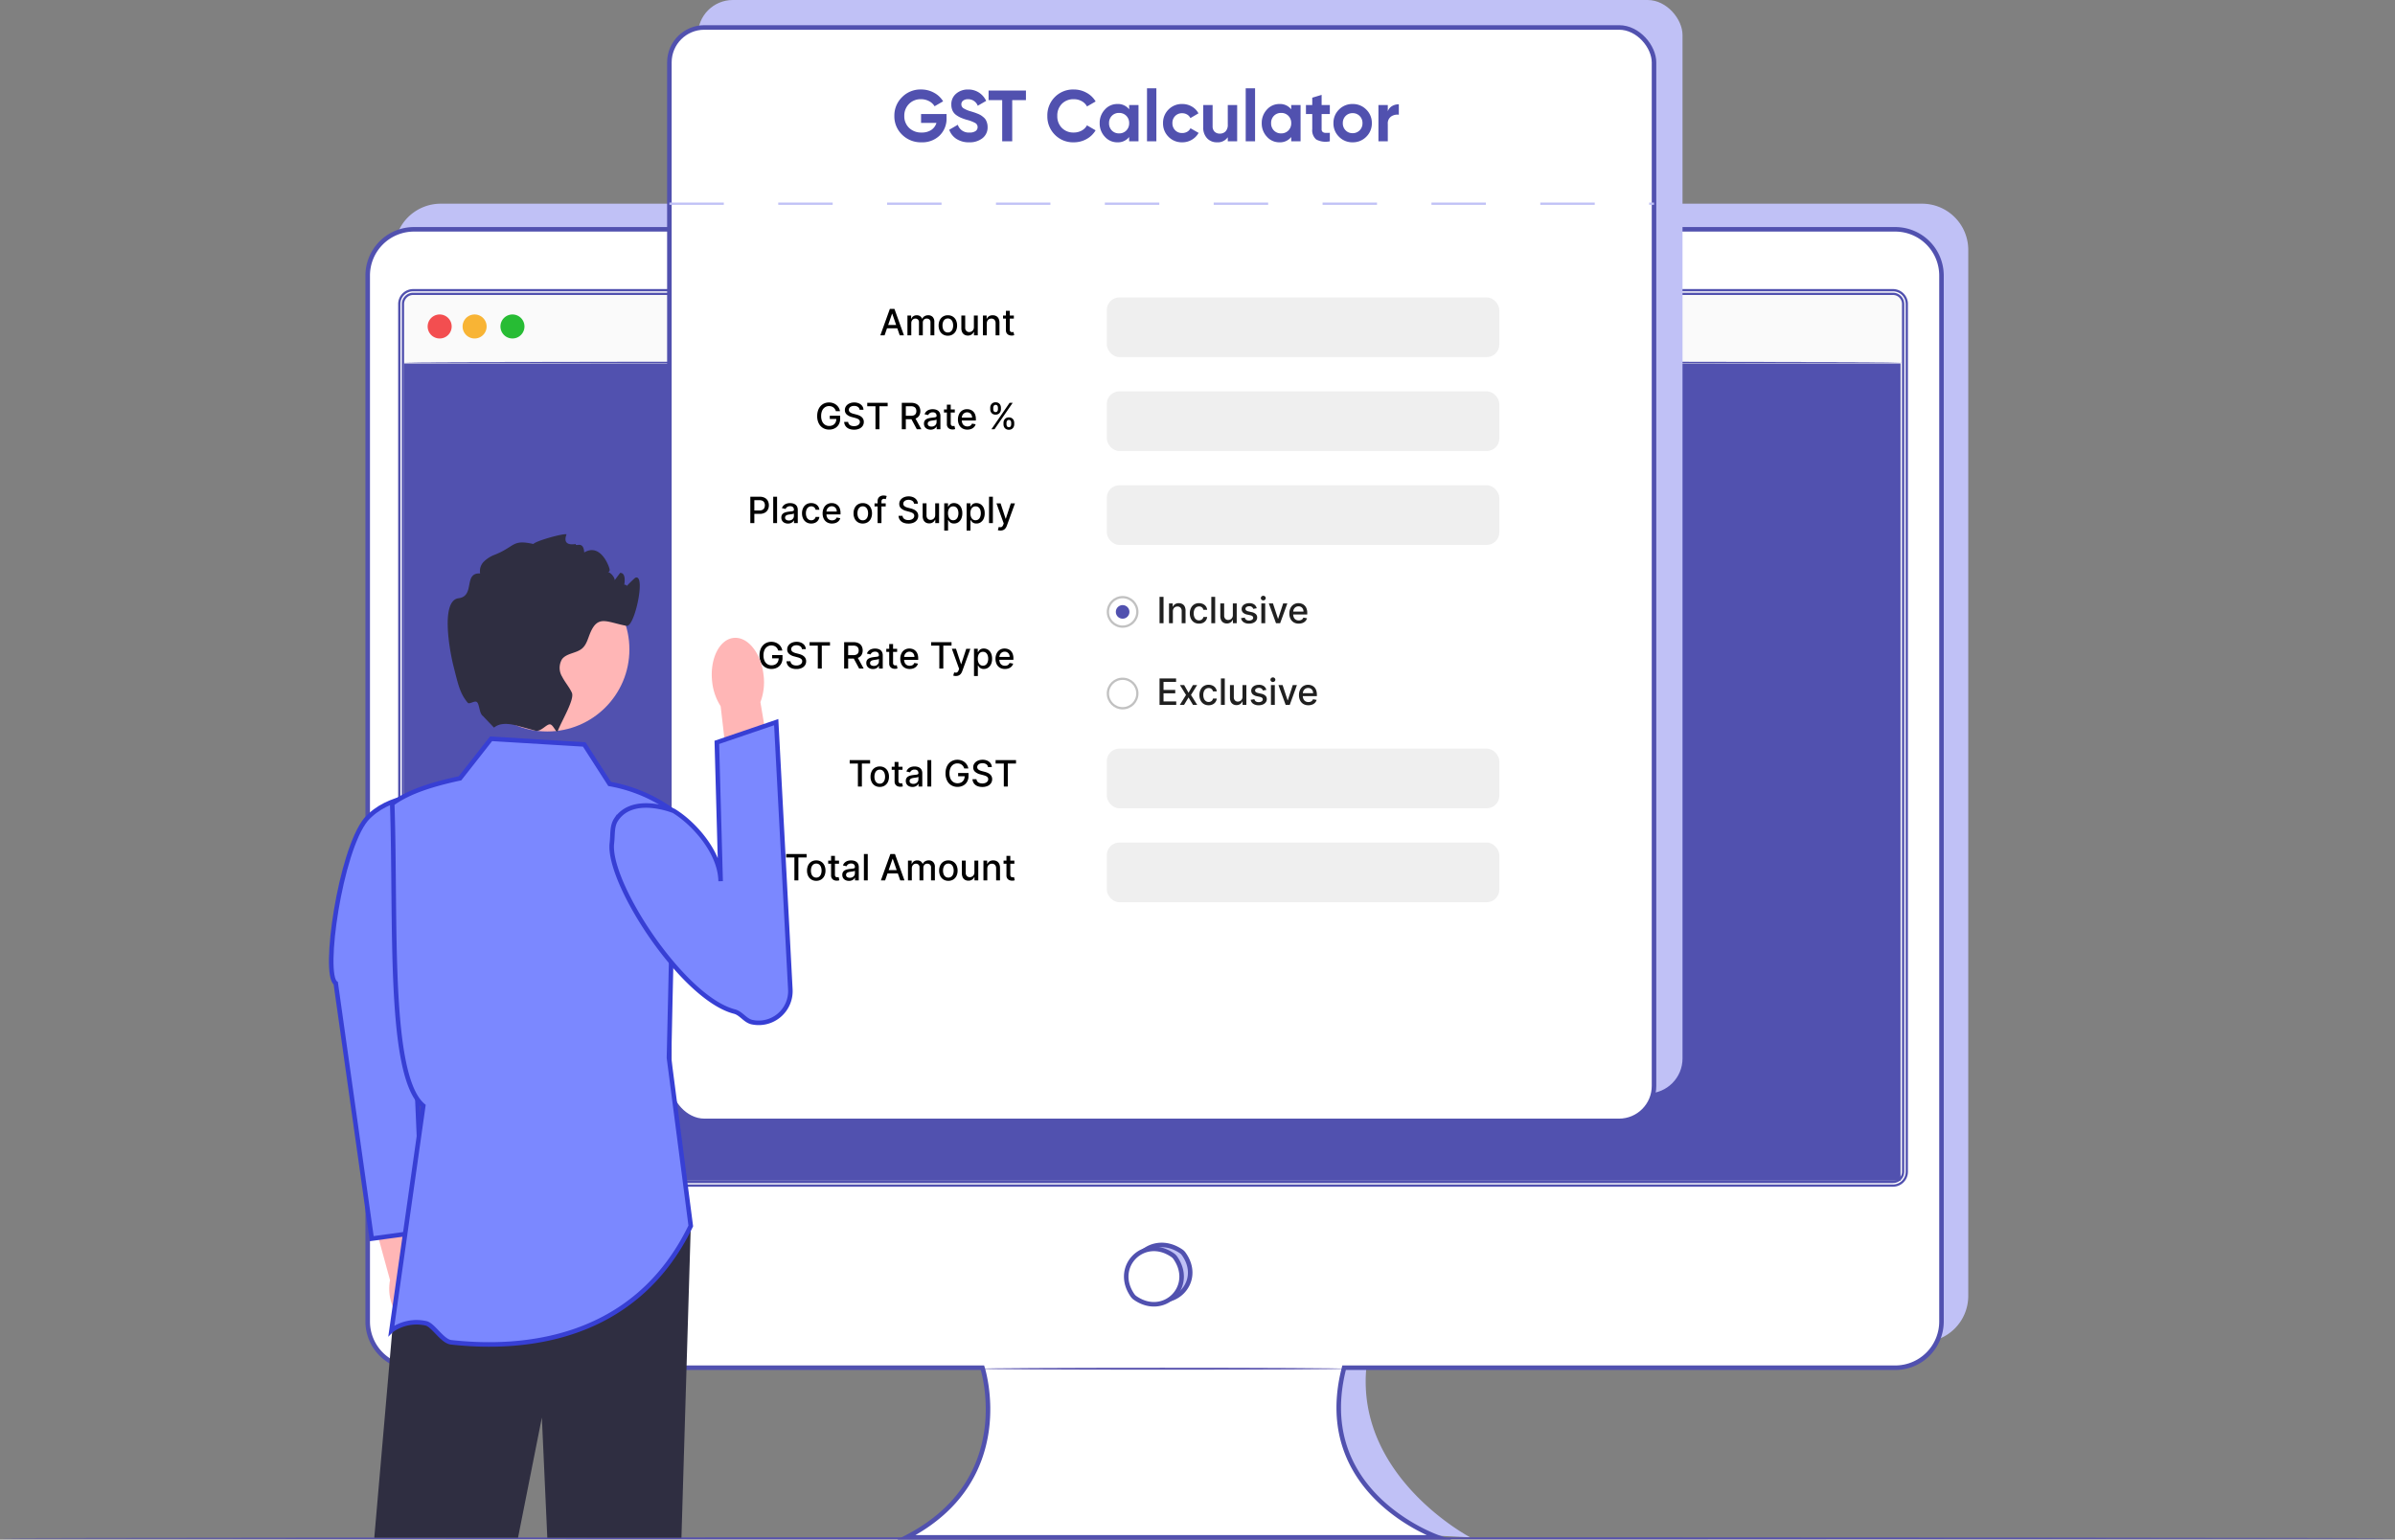 <svg xmlns="http://www.w3.org/2000/svg" width="527.989" height="339.521" viewBox="0 0 527.989 339.521">
  <rect x="0" y="0" width="527.989" height="339.521" fill="#808080" stroke="none"/>
  <g id="Group_6154" data-name="Group 6154" transform="translate(-53.408 -33.932)">
    <path id="Path_50016" data-name="Path 50016" d="M504.129,92.188H177.57a10.193,10.193,0,0,0-10.194,10.194V333.038a10.193,10.193,0,0,0,10.194,10.194H302.9s10.923,24.585-13.792,37.341l115.432,5.71s-29.093-15.208-21.918-43.051H504.13a10.193,10.193,0,0,0,10.194-10.193V102.382A10.194,10.194,0,0,0,504.129,92.188Z" transform="translate(-27.003 -13.337)" fill="#c0c1f6"/>
    <path id="Path_50017" data-name="Path 50017" d="M496.816,99.188H170.257a10.193,10.193,0,0,0-10.194,10.194V340.038a10.193,10.193,0,0,0,10.194,10.194H295.59s7.972,24.653-16.742,37.409H396.04s-27.9-9.566-20.729-37.409H496.817a10.193,10.193,0,0,0,10.194-10.193V109.382A10.194,10.194,0,0,0,496.816,99.188Z" transform="translate(-25.593 -14.687)" fill="#fff" stroke="#5151af" stroke-miterlimit="10" stroke-width="1"/>
    <path id="Path_50018" data-name="Path 50018" d="M380.276,378.638c4.571,6.349-2.583,13.3-9.118,8.86a2.276,2.276,0,0,1-.562-.547c-4.559-6.348,2.587-13.291,9.118-8.859A2.269,2.269,0,0,1,380.276,378.638Z" transform="translate(-65.928 -68.22)" fill="#c0c1f6" stroke="#5151af" stroke-miterlimit="10" stroke-width="1"/>
    <path id="Path_50019" data-name="Path 50019" d="M378.058,379.714c4.442,6.349-2.51,13.3-8.86,8.86a2.253,2.253,0,0,1-.546-.547c-4.43-6.348,2.513-13.291,8.86-8.859A2.231,2.231,0,0,1,378.058,379.714Z" transform="translate(-65.561 -68.427)" fill="#fff" stroke="#5151af" stroke-miterlimit="10" stroke-width="1"/>
    <g id="Group_6142" data-name="Group 6142" transform="translate(141.84 98.328)">
      <path id="Rectangle_5350" data-name="Rectangle 5350" d="M3.272,0H328.255a3.273,3.273,0,0,1,3.273,3.273v190.1a3.273,3.273,0,0,1-3.273,3.273H3.272A3.272,3.272,0,0,1,0,193.378V3.272A3.272,3.272,0,0,1,3.272,0Z" transform="translate(0 0)" fill="#fafafa"/>
    </g>
    <g id="Group_6143" data-name="Group 6143" transform="translate(141.436 97.924)">
      <path id="Path_50020" data-name="Path 50020" d="M497.984,313.276H171.739a3.048,3.048,0,0,1-3.045-3.044V118.865a3.048,3.048,0,0,1,3.045-3.045H497.984a3.048,3.048,0,0,1,3.045,3.044V310.232A3.048,3.048,0,0,1,497.984,313.276ZM171.739,116.627a2.241,2.241,0,0,0-2.238,2.238V310.232a2.24,2.24,0,0,0,2.238,2.237H497.984a2.241,2.241,0,0,0,2.238-2.237V118.864a2.24,2.24,0,0,0-2.238-2.237Z" transform="translate(-168.694 -115.82)" fill="#fff" stroke="#5151af" stroke-miterlimit="10" stroke-width="0.5"/>
    </g>
    <g id="Group_6144" data-name="Group 6144" transform="translate(163.736 103.275)">
      <path id="Path_50021" data-name="Path 50021" d="M201.617,125.1a2.647,2.647,0,1,1-2.647-2.647A2.648,2.648,0,0,1,201.617,125.1Z" transform="translate(-196.323 -122.449)" fill="#27bc34"/>
    </g>
    <g id="Group_6145" data-name="Group 6145" transform="translate(147.687 103.275)">
      <path id="Path_50022" data-name="Path 50022" d="M181.735,125.1a2.648,2.648,0,1,1-2.648-2.647A2.648,2.648,0,0,1,181.735,125.1Z" transform="translate(-176.439 -122.449)" fill="#f34e50"/>
    </g>
    <g id="Group_6146" data-name="Group 6146" transform="translate(155.39 103.275)">
      <path id="Path_50023" data-name="Path 50023" d="M191.279,125.1a2.648,2.648,0,1,1-2.648-2.647A2.648,2.648,0,0,1,191.279,125.1Z" transform="translate(-185.983 -122.449)" fill="#f8b435"/>
    </g>
    <path id="Path_50024" data-name="Path 50024" d="M500.351,135.509c0,.116-73.616.23-165.283.23-91.7,0-165.341-.113-165.341-.229s73.642-.191,165.341-.191C426.736,135.319,500.351,135.394,500.351,135.509Z" transform="translate(-27.457 -21.657)" fill="#5151af"/>
    <path id="Path_50025" data-name="Path 50025" d="M407.615,410.457c0,.116-17.932.211-40.047.211s-40.05-.094-40.05-.211,17.928-.21,40.05-.21S407.615,410.341,407.615,410.457Z" transform="translate(-57.896 -74.693)" fill="#5650ad"/>
    <g id="Group_6149" data-name="Group 6149" transform="translate(53.408 372.946)">
      <g id="Group_6148" data-name="Group 6148">
        <g id="Group_6147" data-name="Group 6147">
          <path id="Path_50026" data-name="Path 50026" d="M587.614,456.786c0,.116-118.2.211-263.982.211-145.828,0-264.007-.094-264.007-.211s118.178-.21,264.007-.21C469.409,456.576,587.614,456.67,587.614,456.786Z" transform="translate(-59.625 -456.576)" fill="#5650ad"/>
        </g>
      </g>
    </g>
    <rect id="Rectangle_5351" data-name="Rectangle 5351" width="329.899" height="180.218" transform="translate(142.492 114.082)" fill="#5151af"/>
    <rect id="Rectangle_5352" data-name="Rectangle 5352" width="217.067" height="241.124" rx="7.706" transform="translate(207.26 33.932)" fill="#c0c1f6"/>
    <rect id="Rectangle_5353" data-name="Rectangle 5353" width="217.067" height="241.124" rx="7.706" transform="translate(200.977 39.987)" fill="#fff" stroke="#5151af" stroke-miterlimit="10" stroke-width="1"/>
    <path id="Path_50326" data-name="Path 50326" d="M12.032-6.016v.864A5.17,5.17,0,0,1,10.5-1.264,5.465,5.465,0,0,1,6.528.224a5.853,5.853,0,0,1-4.3-1.688,5.579,5.579,0,0,1-1.7-4.12A5.651,5.651,0,0,1,2.216-9.728a5.668,5.668,0,0,1,4.184-1.7,5.849,5.849,0,0,1,2.864.712,5.277,5.277,0,0,1,2.016,1.9L9.392-7.728a2.971,2.971,0,0,0-1.208-1.12,3.757,3.757,0,0,0-1.8-.432A3.536,3.536,0,0,0,3.752-8.232,3.619,3.619,0,0,0,2.72-5.584,3.516,3.516,0,0,0,3.768-2.968,3.785,3.785,0,0,0,6.544-1.936,3.7,3.7,0,0,0,8.664-2.5a2.825,2.825,0,0,0,1.144-1.56H6.416V-6.016ZM17.024.224a5,5,0,0,1-2.8-.744,3.979,3.979,0,0,1-1.6-2.024l1.888-1.1a2.516,2.516,0,0,0,2.576,1.712,2.217,2.217,0,0,0,1.36-.336,1.032,1.032,0,0,0,.432-.848,1.028,1.028,0,0,0-.528-.92,8.143,8.143,0,0,0-1.888-.712A11.731,11.731,0,0,1,15.192-5.2a5.486,5.486,0,0,1-1.04-.6,2.447,2.447,0,0,1-.792-.952A3.117,3.117,0,0,1,13.088-8.1a3,3,0,0,1,1.08-2.424,3.918,3.918,0,0,1,2.6-.9,4.323,4.323,0,0,1,2.392.664,4.462,4.462,0,0,1,1.608,1.848L18.912-7.84a2.236,2.236,0,0,0-2.144-1.44,1.69,1.69,0,0,0-1.08.312.985.985,0,0,0-.392.808,1.02,1.02,0,0,0,.44.856,6.151,6.151,0,0,0,1.688.712q.512.16.776.248t.72.272a4.34,4.34,0,0,1,.7.344,5.552,5.552,0,0,1,.568.432,2.213,2.213,0,0,1,.488.56,3.143,3.143,0,0,1,.288.7,3.136,3.136,0,0,1,.12.888A3,3,0,0,1,19.96-.688,4.524,4.524,0,0,1,17.024.224ZM29.536-11.2v2.112H26.512V0H24.3V-9.088H21.3V-11.2ZM40.08.224A5.6,5.6,0,0,1,35.9-1.456,5.687,5.687,0,0,1,34.256-5.6,5.68,5.68,0,0,1,35.9-9.752a5.616,5.616,0,0,1,4.176-1.672,5.709,5.709,0,0,1,2.808.712A5.213,5.213,0,0,1,44.9-8.784l-1.9,1.1a2.956,2.956,0,0,0-1.184-1.176A3.515,3.515,0,0,0,40.08-9.28a3.513,3.513,0,0,0-2.632,1.024,3.641,3.641,0,0,0-1,2.656,3.62,3.62,0,0,0,1,2.64A3.513,3.513,0,0,0,40.08-1.936a3.56,3.56,0,0,0,1.736-.424,2.866,2.866,0,0,0,1.176-1.16l1.9,1.1a5.228,5.228,0,0,1-2,1.928A5.7,5.7,0,0,1,40.08.224ZM52.288-8h2.064V0H52.288V-.944A3.141,3.141,0,0,1,49.68.224,3.625,3.625,0,0,1,46.936-1a4.23,4.23,0,0,1-1.144-3,4.23,4.23,0,0,1,1.144-3A3.625,3.625,0,0,1,49.68-8.224a3.141,3.141,0,0,1,2.608,1.168ZM48.48-2.376a2.132,2.132,0,0,0,1.584.632,2.158,2.158,0,0,0,1.592-.632A2.2,2.2,0,0,0,52.288-4a2.2,2.2,0,0,0-.632-1.624,2.158,2.158,0,0,0-1.592-.632,2.132,2.132,0,0,0-1.584.632A2.214,2.214,0,0,0,47.856-4,2.214,2.214,0,0,0,48.48-2.376ZM56.224,0V-11.68h2.064V0Zm7.76.224A4.079,4.079,0,0,1,60.968-.992,4.1,4.1,0,0,1,59.76-4a4.1,4.1,0,0,1,1.208-3.008,4.079,4.079,0,0,1,3.016-1.216,4.146,4.146,0,0,1,2.128.56,3.723,3.723,0,0,1,1.456,1.5L65.792-5.12a1.811,1.811,0,0,0-.728-.784,2.116,2.116,0,0,0-1.1-.288,2.068,2.068,0,0,0-1.536.616A2.149,2.149,0,0,0,61.824-4a2.129,2.129,0,0,0,.608,1.56,2.068,2.068,0,0,0,1.536.616A2.194,2.194,0,0,0,65.08-2.1a1.763,1.763,0,0,0,.728-.776L67.6-1.856A4.007,4.007,0,0,1,66.112-.344,4.1,4.1,0,0,1,63.984.224ZM74.032-8H76.1V0H74.032V-.9A2.665,2.665,0,0,1,71.648.224a2.9,2.9,0,0,1-2.168-.88,3.34,3.34,0,0,1-.856-2.432V-8h2.064v4.656A1.639,1.639,0,0,0,71.12-2.12a1.573,1.573,0,0,0,1.152.424,1.7,1.7,0,0,0,1.28-.5,2.063,2.063,0,0,0,.48-1.488Zm3.952,8V-11.68h2.064V0ZM88.016-8H90.08V0H88.016V-.944A3.141,3.141,0,0,1,85.408.224,3.625,3.625,0,0,1,82.664-1,4.23,4.23,0,0,1,81.52-4a4.23,4.23,0,0,1,1.144-3,3.625,3.625,0,0,1,2.744-1.224,3.141,3.141,0,0,1,2.608,1.168ZM84.208-2.376a2.132,2.132,0,0,0,1.584.632,2.158,2.158,0,0,0,1.592-.632A2.2,2.2,0,0,0,88.016-4a2.2,2.2,0,0,0-.632-1.624,2.158,2.158,0,0,0-1.592-.632,2.132,2.132,0,0,0-1.584.632A2.214,2.214,0,0,0,83.584-4,2.214,2.214,0,0,0,84.208-2.376Zm12.32-3.64H94.72v3.328a.791.791,0,0,0,.208.608.955.955,0,0,0,.608.216,8.959,8.959,0,0,0,.992-.008V0a4.4,4.4,0,0,1-3-.4,2.663,2.663,0,0,1-.872-2.288V-6.016H91.264V-8h1.392V-9.616l2.064-.624V-8h1.808ZM104.56-1A4.106,4.106,0,0,1,101.552.224a4.079,4.079,0,0,1-3-1.224,4.079,4.079,0,0,1-1.224-3,4.079,4.079,0,0,1,1.224-3,4.079,4.079,0,0,1,3-1.224A4.106,4.106,0,0,1,104.56-7a4.066,4.066,0,0,1,1.232,3A4.066,4.066,0,0,1,104.56-1Zm-4.552-1.416a2.08,2.08,0,0,0,1.544.624,2.107,2.107,0,0,0,1.552-.624A2.146,2.146,0,0,0,103.728-4a2.146,2.146,0,0,0-.624-1.584,2.107,2.107,0,0,0-1.552-.624,2.08,2.08,0,0,0-1.544.624A2.161,2.161,0,0,0,99.392-4,2.161,2.161,0,0,0,100.008-2.416Zm9.3-4.208a2.156,2.156,0,0,1,.952-1.152,2.9,2.9,0,0,1,1.48-.384v2.3a2.43,2.43,0,0,0-1.688.384,1.833,1.833,0,0,0-.744,1.648V0h-2.064V-8h2.064Z" transform="translate(250.046 65.091)" fill="#5151af"/>
    <rect id="Rectangle_5091" data-name="Rectangle 5091" width="58.083" height="6.777" rx="2.3" transform="translate(343.673 209.478)" fill="#fff"/>
    <path id="Path_50323" data-name="Path 50323" d="M1.131,0H.2L2.293-5.818H3.307L5.4,0H4.469L2.824-4.761H2.778Zm.156-2.278H4.31v.739H1.287ZM6.17,0V-4.364h.815v.71H7.04a1.135,1.135,0,0,1,.446-.564,1.321,1.321,0,0,1,.741-.2,1.264,1.264,0,0,1,.734.2,1.2,1.2,0,0,1,.439.562h.045a1.236,1.236,0,0,1,.5-.558,1.525,1.525,0,0,1,.813-.209,1.321,1.321,0,0,1,.97.372A1.514,1.514,0,0,1,12.1-2.926V0h-.849V-2.847a.786.786,0,0,0-.241-.642.878.878,0,0,0-.577-.2.825.825,0,0,0-.645.254.934.934,0,0,0-.23.652V0H8.713V-2.9a.761.761,0,0,0-.222-.571.791.791,0,0,0-.577-.216.825.825,0,0,0-.445.126.935.935,0,0,0-.327.351,1.06,1.06,0,0,0-.124.52V0Zm8.906.088a2,2,0,0,1-1.071-.281A1.9,1.9,0,0,1,13.3-.98a2.611,2.611,0,0,1-.253-1.182A2.636,2.636,0,0,1,13.3-3.349a1.893,1.893,0,0,1,.71-.79,2,2,0,0,1,1.071-.281,2,2,0,0,1,1.071.281,1.893,1.893,0,0,1,.71.79,2.636,2.636,0,0,1,.253,1.188A2.611,2.611,0,0,1,16.858-.98a1.9,1.9,0,0,1-.71.787A2,2,0,0,1,15.077.088Zm0-.713a1.018,1.018,0,0,0,.659-.21,1.242,1.242,0,0,0,.388-.56,2.248,2.248,0,0,0,.126-.77,2.252,2.252,0,0,0-.126-.768,1.26,1.26,0,0,0-.388-.564,1.009,1.009,0,0,0-.659-.213,1.019,1.019,0,0,0-.663.213,1.255,1.255,0,0,0-.389.564,2.252,2.252,0,0,0-.126.768,2.248,2.248,0,0,0,.126.77,1.237,1.237,0,0,0,.389.56A1.028,1.028,0,0,0,15.08-.625ZM20.821-1.81V-4.364h.852V0h-.835V-.756h-.045a1.356,1.356,0,0,1-.482.581,1.4,1.4,0,0,1-.822.232,1.459,1.459,0,0,1-.743-.186,1.277,1.277,0,0,1-.506-.553,2.014,2.014,0,0,1-.183-.906V-4.364h.849V-1.69a1,1,0,0,0,.247.71.839.839,0,0,0,.642.264,1.05,1.05,0,0,0,.476-.119,1.012,1.012,0,0,0,.395-.361A1.086,1.086,0,0,0,20.821-1.81Zm2.841-.781V0h-.849V-4.364h.815v.71h.054a1.245,1.245,0,0,1,.473-.557,1.462,1.462,0,0,1,.814-.21,1.584,1.584,0,0,1,.781.186,1.262,1.262,0,0,1,.52.553,2,2,0,0,1,.185.906V0h-.849V-2.673a1.055,1.055,0,0,0-.247-.743.877.877,0,0,0-.679-.268,1.056,1.056,0,0,0-.524.128.91.91,0,0,0-.361.374A1.235,1.235,0,0,0,23.662-2.591Zm5.966-1.773v.682H27.244v-.682ZM27.884-5.409h.849v4.128a.738.738,0,0,0,.074.371A.376.376,0,0,0,29-.743a.729.729,0,0,0,.257.044.993.993,0,0,0,.179-.014l.119-.023.153.7a1.525,1.525,0,0,1-.21.058,1.746,1.746,0,0,1-.341.033,1.5,1.5,0,0,1-.625-.119,1.072,1.072,0,0,1-.469-.386,1.135,1.135,0,0,1-.179-.656Z" transform="translate(247.287 107.874)"/>
    <rect id="Rectangle_5354" data-name="Rectangle 5354" width="86.534" height="13.159" rx="2.772" transform="translate(297.404 99.521)" fill="#efefef"/>
    <path id="Path_50322" data-name="Path 50322" d="M4.577-3.98a1.829,1.829,0,0,0-.22-.464A1.474,1.474,0,0,0,4.028-4.8,1.392,1.392,0,0,0,3.6-5.02,1.762,1.762,0,0,0,3.063-5.1a1.609,1.609,0,0,0-.886.253,1.716,1.716,0,0,0-.624.74,2.793,2.793,0,0,0-.229,1.192,2.8,2.8,0,0,0,.23,1.2,1.71,1.71,0,0,0,.631.741A1.672,1.672,0,0,0,3.1-.722a1.7,1.7,0,0,0,.828-.193,1.355,1.355,0,0,0,.548-.547A1.7,1.7,0,0,0,4.668-2.3l.227.043H3.23v-.724H5.517v.662a2.5,2.5,0,0,1-.311,1.271,2.137,2.137,0,0,1-.858.831A2.611,2.611,0,0,1,3.1.08,2.6,2.6,0,0,1,1.712-.284,2.46,2.46,0,0,1,.784-1.317,3.536,3.536,0,0,1,.452-2.906a3.782,3.782,0,0,1,.193-1.25A2.718,2.718,0,0,1,1.189-5.1a2.376,2.376,0,0,1,.827-.594A2.593,2.593,0,0,1,3.057-5.9a2.7,2.7,0,0,1,.879.139,2.389,2.389,0,0,1,.727.395,2.255,2.255,0,0,1,.53.607,2.242,2.242,0,0,1,.284.777ZM9.8-4.29a.834.834,0,0,0-.375-.626,1.448,1.448,0,0,0-.83-.223,1.562,1.562,0,0,0-.619.112.958.958,0,0,0-.4.307.726.726,0,0,0-.143.442.642.642,0,0,0,.1.358.831.831,0,0,0,.259.251,1.791,1.791,0,0,0,.345.168,3.653,3.653,0,0,0,.355.109l.568.148a4.334,4.334,0,0,1,.571.185,2.289,2.289,0,0,1,.543.307,1.486,1.486,0,0,1,.4.472,1.376,1.376,0,0,1,.155.673,1.552,1.552,0,0,1-.254.878,1.716,1.716,0,0,1-.736.605A2.769,2.769,0,0,1,8.577.1,2.822,2.822,0,0,1,7.446-.111,1.737,1.737,0,0,1,6.7-.7a1.7,1.7,0,0,1-.3-.908h.881a.888.888,0,0,0,.206.524,1.076,1.076,0,0,0,.463.31,1.836,1.836,0,0,0,.621.1,1.756,1.756,0,0,0,.663-.118,1.093,1.093,0,0,0,.459-.33.775.775,0,0,0,.168-.5.614.614,0,0,0-.146-.423,1.108,1.108,0,0,0-.395-.273,3.92,3.92,0,0,0-.561-.19L8.071-2.69a2.664,2.664,0,0,1-1.107-.56,1.255,1.255,0,0,1-.408-.977,1.453,1.453,0,0,1,.273-.878,1.8,1.8,0,0,1,.739-.584A2.543,2.543,0,0,1,8.619-5.9a2.484,2.484,0,0,1,1.044.207,1.764,1.764,0,0,1,.714.57,1.446,1.446,0,0,1,.273.831Zm1.687-.773v-.756h4.5v.756H14.179V0H13.3V-5.062ZM19.105,0V-5.818h2.074a2.419,2.419,0,0,1,1.124.233,1.549,1.549,0,0,1,.669.643,1.964,1.964,0,0,1,.222.947,1.915,1.915,0,0,1-.223.939,1.518,1.518,0,0,1-.67.629,2.5,2.5,0,0,1-1.124.224H19.605v-.756H21.1a1.688,1.688,0,0,0,.695-.122.809.809,0,0,0,.393-.355,1.169,1.169,0,0,0,.125-.56,1.215,1.215,0,0,0-.126-.571.841.841,0,0,0-.395-.371,1.63,1.63,0,0,0-.7-.129h-1.1V0Zm2.872-2.625L23.415,0h-1L21.006-2.625ZM25.466.1a1.768,1.768,0,0,1-.75-.155,1.244,1.244,0,0,1-.53-.45,1.288,1.288,0,0,1-.195-.724,1.174,1.174,0,0,1,.142-.608,1.048,1.048,0,0,1,.384-.378,2,2,0,0,1,.54-.21,5.367,5.367,0,0,1,.608-.108l.636-.075a.921.921,0,0,0,.355-.1.24.24,0,0,0,.111-.222v-.02a.771.771,0,0,0-.209-.577.853.853,0,0,0-.621-.2,1.082,1.082,0,0,0-.675.189,1.024,1.024,0,0,0-.339.419l-.8-.182a1.54,1.54,0,0,1,.416-.643,1.7,1.7,0,0,1,.632-.358,2.5,2.5,0,0,1,.753-.112,2.736,2.736,0,0,1,.555.061,1.66,1.66,0,0,1,.551.223,1.233,1.233,0,0,1,.422.462,1.606,1.606,0,0,1,.165.777V0h-.83V-.6h-.034a1.209,1.209,0,0,1-.247.324,1.313,1.313,0,0,1-.423.264A1.642,1.642,0,0,1,25.466.1Zm.185-.682a1.229,1.229,0,0,0,.6-.139.984.984,0,0,0,.384-.365.943.943,0,0,0,.132-.484v-.563a.431.431,0,0,1-.175.084,2.409,2.409,0,0,1-.294.065q-.165.027-.321.048l-.261.036a2.079,2.079,0,0,0-.45.105.77.77,0,0,0-.324.212.534.534,0,0,0-.121.365.54.54,0,0,0,.233.476A1.024,1.024,0,0,0,25.651-.585Zm5.136-3.778v.682H28.4v-.682ZM29.043-5.409h.849v4.128a.738.738,0,0,0,.074.371.376.376,0,0,0,.192.168.729.729,0,0,0,.257.044.993.993,0,0,0,.179-.014l.119-.023.153.7a1.525,1.525,0,0,1-.21.058,1.746,1.746,0,0,1-.341.033,1.5,1.5,0,0,1-.625-.119,1.072,1.072,0,0,1-.469-.386,1.135,1.135,0,0,1-.179-.656ZM33.56.088A2.127,2.127,0,0,1,32.45-.189a1.846,1.846,0,0,1-.716-.781,2.621,2.621,0,0,1-.251-1.183,2.646,2.646,0,0,1,.251-1.182,1.928,1.928,0,0,1,.7-.8A1.941,1.941,0,0,1,33.5-4.42a2.138,2.138,0,0,1,.716.122,1.734,1.734,0,0,1,.622.384,1.8,1.8,0,0,1,.435.678,2.836,2.836,0,0,1,.159,1.01v.3H31.963v-.636H34.6a1.262,1.262,0,0,0-.136-.6,1.037,1.037,0,0,0-.382-.411,1.079,1.079,0,0,0-.575-.151,1.109,1.109,0,0,0-.624.175,1.181,1.181,0,0,0-.409.455,1.31,1.31,0,0,0-.143.607v.5a1.638,1.638,0,0,0,.155.744,1.092,1.092,0,0,0,.433.467,1.28,1.28,0,0,0,.651.161,1.326,1.326,0,0,0,.44-.07.935.935,0,0,0,.344-.209.913.913,0,0,0,.222-.344l.8.145a1.453,1.453,0,0,1-.345.621,1.672,1.672,0,0,1-.622.412A2.32,2.32,0,0,1,33.56.088Zm7.963-1.179V-1.4a1.325,1.325,0,0,1,.138-.6,1.087,1.087,0,0,1,.4-.44,1.189,1.189,0,0,1,.643-.166,1.192,1.192,0,0,1,.648.165,1.065,1.065,0,0,1,.4.44,1.357,1.357,0,0,1,.135.605v.307a1.337,1.337,0,0,1-.136.6,1.084,1.084,0,0,1-.4.44,1.18,1.18,0,0,1-.643.166,1.193,1.193,0,0,1-.648-.166,1.08,1.08,0,0,1-.4-.44A1.337,1.337,0,0,1,41.523-1.091Zm.662-.307v.307a.861.861,0,0,0,.116.443.431.431,0,0,0,.406.2.422.422,0,0,0,.4-.2.877.877,0,0,0,.114-.443V-1.4a.9.9,0,0,0-.109-.443.42.42,0,0,0-.4-.2.432.432,0,0,0-.4.2A.845.845,0,0,0,42.185-1.4ZM38.6-4.42v-.307a1.334,1.334,0,0,1,.138-.605,1.076,1.076,0,0,1,.4-.44,1.2,1.2,0,0,1,.643-.165,1.192,1.192,0,0,1,.648.165,1.055,1.055,0,0,1,.395.44,1.369,1.369,0,0,1,.134.605v.307a1.348,1.348,0,0,1-.135.6,1.074,1.074,0,0,1-.4.44,1.18,1.18,0,0,1-.643.166,1.192,1.192,0,0,1-.649-.166,1.084,1.084,0,0,1-.4-.44A1.337,1.337,0,0,1,38.6-4.42Zm.665-.307v.307a.869.869,0,0,0,.115.443.428.428,0,0,0,.4.2.422.422,0,0,0,.4-.2A.869.869,0,0,0,40.3-4.42v-.307a.9.9,0,0,0-.111-.443.421.421,0,0,0-.4-.2.429.429,0,0,0-.4.2A.853.853,0,0,0,39.261-4.727ZM38.866,0l4-5.818h.679L39.545,0Z" transform="translate(233.11 128.584)"/>
    <rect id="Rectangle_5355" data-name="Rectangle 5355" width="86.534" height="13.159" rx="2.772" transform="translate(297.404 120.23)" fill="#efefef"/>
    <path id="Path_50321" data-name="Path 50321" d="M.639,0V-5.818H2.713a2.3,2.3,0,0,1,1.125.247,1.608,1.608,0,0,1,.668.675,2.059,2.059,0,0,1,.222.962A2.054,2.054,0,0,1,4.5-2.97a1.624,1.624,0,0,1-.67.676,2.291,2.291,0,0,1-1.124.249H1.284V-2.79H2.631a1.421,1.421,0,0,0,.7-.149.92.92,0,0,0,.392-.408,1.334,1.334,0,0,0,.125-.588,1.316,1.316,0,0,0-.125-.585.9.9,0,0,0-.393-.4,1.485,1.485,0,0,0-.706-.145h-1.1V0ZM6.534-5.818V0H5.685V-5.818ZM8.946.1A1.768,1.768,0,0,1,8.2-.058a1.244,1.244,0,0,1-.53-.45,1.288,1.288,0,0,1-.195-.724,1.174,1.174,0,0,1,.142-.608A1.048,1.048,0,0,1,8-2.219a2,2,0,0,1,.54-.21,5.367,5.367,0,0,1,.608-.108l.636-.075a.921.921,0,0,0,.355-.1.24.24,0,0,0,.111-.222v-.02a.771.771,0,0,0-.209-.577.853.853,0,0,0-.621-.2,1.082,1.082,0,0,0-.675.189,1.024,1.024,0,0,0-.339.419l-.8-.182a1.54,1.54,0,0,1,.416-.643,1.7,1.7,0,0,1,.632-.358,2.5,2.5,0,0,1,.753-.112,2.736,2.736,0,0,1,.555.061,1.66,1.66,0,0,1,.551.223,1.233,1.233,0,0,1,.422.462A1.606,1.606,0,0,1,11.1-2.9V0h-.83V-.6h-.034a1.209,1.209,0,0,1-.247.324,1.313,1.313,0,0,1-.423.264A1.642,1.642,0,0,1,8.946.1Zm.185-.682a1.229,1.229,0,0,0,.6-.139.984.984,0,0,0,.384-.365.943.943,0,0,0,.132-.484v-.563a.431.431,0,0,1-.175.084,2.409,2.409,0,0,1-.294.065q-.165.027-.321.048L9.2-1.9a2.079,2.079,0,0,0-.45.105.77.77,0,0,0-.324.212.534.534,0,0,0-.121.365.54.54,0,0,0,.233.476A1.024,1.024,0,0,0,9.131-.585Zm4.938.673A2,2,0,0,1,12.979-.2a1.887,1.887,0,0,1-.7-.8,2.658,2.658,0,0,1-.244-1.165,2.636,2.636,0,0,1,.25-1.175,1.917,1.917,0,0,1,.7-.8A1.964,1.964,0,0,1,14.06-4.42a2.057,2.057,0,0,1,.886.183,1.612,1.612,0,0,1,.629.513,1.552,1.552,0,0,1,.286.77h-.827a.994.994,0,0,0-.311-.528.926.926,0,0,0-.649-.222,1.054,1.054,0,0,0-.621.186,1.212,1.212,0,0,0-.413.528,2.029,2.029,0,0,0-.148.808,2.129,2.129,0,0,0,.145.824,1.219,1.219,0,0,0,.411.537,1.047,1.047,0,0,0,.626.19,1.051,1.051,0,0,0,.439-.089.9.9,0,0,0,.332-.257.982.982,0,0,0,.189-.4h.827a1.606,1.606,0,0,1-.276.756A1.588,1.588,0,0,1,14.97-.1,2.012,2.012,0,0,1,14.068.088Zm4.585,0a2.127,2.127,0,0,1-1.109-.277,1.846,1.846,0,0,1-.716-.781,2.621,2.621,0,0,1-.251-1.183,2.646,2.646,0,0,1,.251-1.182,1.928,1.928,0,0,1,.7-.8,1.941,1.941,0,0,1,1.061-.287,2.138,2.138,0,0,1,.716.122,1.734,1.734,0,0,1,.622.384,1.8,1.8,0,0,1,.435.678,2.836,2.836,0,0,1,.159,1.01v.3H17.057v-.636h2.636a1.262,1.262,0,0,0-.136-.6,1.037,1.037,0,0,0-.382-.411,1.079,1.079,0,0,0-.575-.151,1.109,1.109,0,0,0-.624.175,1.181,1.181,0,0,0-.409.455,1.31,1.31,0,0,0-.143.607v.5a1.638,1.638,0,0,0,.155.744,1.092,1.092,0,0,0,.433.467,1.28,1.28,0,0,0,.651.161,1.326,1.326,0,0,0,.44-.07.935.935,0,0,0,.344-.209.913.913,0,0,0,.222-.344l.8.145a1.453,1.453,0,0,1-.345.621,1.672,1.672,0,0,1-.622.412A2.32,2.32,0,0,1,18.653.088Zm6.776,0a2,2,0,0,1-1.071-.281,1.9,1.9,0,0,1-.71-.787,2.611,2.611,0,0,1-.253-1.182,2.636,2.636,0,0,1,.253-1.187,1.893,1.893,0,0,1,.71-.79,2,2,0,0,1,1.071-.281,2,2,0,0,1,1.071.281,1.893,1.893,0,0,1,.71.79,2.636,2.636,0,0,1,.253,1.188A2.611,2.611,0,0,1,27.21-.98a1.9,1.9,0,0,1-.71.787A2,2,0,0,1,25.429.088Zm0-.713a1.018,1.018,0,0,0,.659-.21,1.242,1.242,0,0,0,.388-.56,2.248,2.248,0,0,0,.126-.77,2.252,2.252,0,0,0-.126-.768,1.26,1.26,0,0,0-.388-.564,1.009,1.009,0,0,0-.659-.213,1.019,1.019,0,0,0-.663.213,1.255,1.255,0,0,0-.389.564,2.252,2.252,0,0,0-.126.768,2.248,2.248,0,0,0,.126.77,1.237,1.237,0,0,0,.389.56A1.028,1.028,0,0,0,25.432-.625Zm5.054-3.739v.682H28.02v-.682ZM28.7,0V-4.869a1.211,1.211,0,0,1,.179-.68,1.11,1.11,0,0,1,.474-.406,1.527,1.527,0,0,1,.642-.135,2.008,2.008,0,0,1,.438.041,2.084,2.084,0,0,1,.27.075l-.2.688-.153-.041a.923.923,0,0,0-.227-.024.556.556,0,0,0-.442.153.66.66,0,0,0-.132.443V0Zm8.026-4.29a.834.834,0,0,0-.375-.626,1.448,1.448,0,0,0-.83-.223,1.562,1.562,0,0,0-.619.112.958.958,0,0,0-.4.307.726.726,0,0,0-.143.442.641.641,0,0,0,.1.358.831.831,0,0,0,.259.251,1.791,1.791,0,0,0,.345.168,3.653,3.653,0,0,0,.355.109l.568.148a4.334,4.334,0,0,1,.571.185,2.289,2.289,0,0,1,.543.307,1.486,1.486,0,0,1,.4.472,1.376,1.376,0,0,1,.155.673,1.552,1.552,0,0,1-.254.878,1.716,1.716,0,0,1-.736.605A2.769,2.769,0,0,1,35.494.1a2.822,2.822,0,0,1-1.131-.207A1.737,1.737,0,0,1,33.616-.7a1.7,1.7,0,0,1-.3-.908H34.2a.888.888,0,0,0,.206.524,1.076,1.076,0,0,0,.463.31,1.836,1.836,0,0,0,.621.1,1.756,1.756,0,0,0,.663-.118,1.093,1.093,0,0,0,.459-.33.775.775,0,0,0,.168-.5.614.614,0,0,0-.146-.423,1.108,1.108,0,0,0-.395-.273,3.921,3.921,0,0,0-.561-.19l-.687-.187a2.664,2.664,0,0,1-1.107-.56,1.255,1.255,0,0,1-.408-.977,1.453,1.453,0,0,1,.273-.878,1.8,1.8,0,0,1,.739-.584A2.543,2.543,0,0,1,35.537-5.9a2.484,2.484,0,0,1,1.044.207,1.764,1.764,0,0,1,.714.57,1.446,1.446,0,0,1,.273.831Zm4.67,2.48V-4.364h.852V0h-.835V-.756h-.045a1.356,1.356,0,0,1-.482.581,1.4,1.4,0,0,1-.822.232,1.459,1.459,0,0,1-.743-.186,1.277,1.277,0,0,1-.506-.553,2.014,2.014,0,0,1-.183-.906V-4.364h.849V-1.69a1,1,0,0,0,.247.71.839.839,0,0,0,.642.264,1.05,1.05,0,0,0,.476-.119,1.012,1.012,0,0,0,.395-.361A1.086,1.086,0,0,0,41.392-1.81Zm1.991,3.446v-6h.83v.707h.071a2.374,2.374,0,0,1,.213-.315,1.221,1.221,0,0,1,.386-.314,1.363,1.363,0,0,1,.653-.135,1.7,1.7,0,0,1,.943.267,1.8,1.8,0,0,1,.652.77,2.818,2.818,0,0,1,.237,1.21,2.842,2.842,0,0,1-.236,1.212,1.828,1.828,0,0,1-.648.776,1.671,1.671,0,0,1-.94.271A1.38,1.38,0,0,1,44.9-.048,1.227,1.227,0,0,1,44.5-.361a2.365,2.365,0,0,1-.219-.318h-.051V1.636Zm.832-3.818a2.237,2.237,0,0,0,.134.807,1.214,1.214,0,0,0,.386.541.985.985,0,0,0,.619.195.991.991,0,0,0,.636-.2,1.252,1.252,0,0,0,.388-.553,2.212,2.212,0,0,0,.132-.787,2.191,2.191,0,0,0-.129-.776A1.2,1.2,0,0,0,46-3.5a1.016,1.016,0,0,0-.641-.2,1.011,1.011,0,0,0-.624.19,1.164,1.164,0,0,0-.385.531A2.216,2.216,0,0,0,44.216-2.182Zm4.105,3.818v-6h.83v.707h.071a2.374,2.374,0,0,1,.213-.315,1.221,1.221,0,0,1,.386-.314,1.363,1.363,0,0,1,.653-.135,1.7,1.7,0,0,1,.943.267,1.8,1.8,0,0,1,.652.77,2.818,2.818,0,0,1,.237,1.21,2.842,2.842,0,0,1-.236,1.212,1.828,1.828,0,0,1-.648.776,1.671,1.671,0,0,1-.94.271,1.38,1.38,0,0,1-.649-.134,1.227,1.227,0,0,1-.393-.313,2.365,2.365,0,0,1-.219-.318H49.17V1.636Zm.832-3.818a2.237,2.237,0,0,0,.134.807,1.214,1.214,0,0,0,.386.541.985.985,0,0,0,.619.195.991.991,0,0,0,.636-.2,1.252,1.252,0,0,0,.388-.553,2.212,2.212,0,0,0,.132-.787,2.191,2.191,0,0,0-.129-.776,1.2,1.2,0,0,0-.386-.543,1.016,1.016,0,0,0-.641-.2,1.011,1.011,0,0,0-.624.19,1.164,1.164,0,0,0-.385.531A2.216,2.216,0,0,0,49.153-2.182Zm4.955-3.636V0h-.849V-5.818Zm1.679,7.455a1.854,1.854,0,0,1-.347-.03,1.135,1.135,0,0,1-.233-.064l.2-.7A1.371,1.371,0,0,0,55.827.9a.5.5,0,0,0,.322-.136A1.062,1.062,0,0,0,56.4.347L56.5.057l-1.6-4.42h.909L56.92-.977h.045l1.105-3.386h.912L57.185.582a1.994,1.994,0,0,1-.318.578,1.241,1.241,0,0,1-.46.357A1.505,1.505,0,0,1,55.787,1.636Z" transform="translate(218.181 149.293)"/>
    <path id="Path_50320" data-name="Path 50320" d="M4.577-3.98a1.829,1.829,0,0,0-.22-.464A1.474,1.474,0,0,0,4.028-4.8,1.392,1.392,0,0,0,3.6-5.02,1.762,1.762,0,0,0,3.063-5.1a1.609,1.609,0,0,0-.886.253,1.716,1.716,0,0,0-.624.74,2.793,2.793,0,0,0-.229,1.192,2.8,2.8,0,0,0,.23,1.2,1.71,1.71,0,0,0,.631.741A1.672,1.672,0,0,0,3.1-.722a1.7,1.7,0,0,0,.828-.193,1.355,1.355,0,0,0,.548-.547A1.7,1.7,0,0,0,4.668-2.3l.227.043H3.23v-.724H5.517v.662a2.5,2.5,0,0,1-.311,1.271,2.137,2.137,0,0,1-.858.831A2.611,2.611,0,0,1,3.1.08,2.6,2.6,0,0,1,1.712-.284,2.46,2.46,0,0,1,.784-1.317,3.536,3.536,0,0,1,.452-2.906a3.782,3.782,0,0,1,.193-1.25A2.718,2.718,0,0,1,1.189-5.1a2.376,2.376,0,0,1,.827-.594A2.593,2.593,0,0,1,3.057-5.9a2.7,2.7,0,0,1,.879.139,2.389,2.389,0,0,1,.727.395,2.255,2.255,0,0,1,.53.607,2.242,2.242,0,0,1,.284.777ZM9.8-4.29a.834.834,0,0,0-.375-.626,1.448,1.448,0,0,0-.83-.223,1.562,1.562,0,0,0-.619.112.958.958,0,0,0-.4.307.726.726,0,0,0-.143.442.642.642,0,0,0,.1.358.831.831,0,0,0,.259.251,1.791,1.791,0,0,0,.345.168,3.653,3.653,0,0,0,.355.109l.568.148a4.334,4.334,0,0,1,.571.185,2.289,2.289,0,0,1,.543.307,1.486,1.486,0,0,1,.4.472,1.376,1.376,0,0,1,.155.673,1.552,1.552,0,0,1-.254.878,1.716,1.716,0,0,1-.736.605A2.769,2.769,0,0,1,8.577.1,2.822,2.822,0,0,1,7.446-.111,1.737,1.737,0,0,1,6.7-.7a1.7,1.7,0,0,1-.3-.908h.881a.888.888,0,0,0,.206.524,1.076,1.076,0,0,0,.463.31,1.836,1.836,0,0,0,.621.1,1.756,1.756,0,0,0,.663-.118,1.093,1.093,0,0,0,.459-.33.775.775,0,0,0,.168-.5.614.614,0,0,0-.146-.423,1.108,1.108,0,0,0-.395-.273,3.92,3.92,0,0,0-.561-.19L8.071-2.69a2.664,2.664,0,0,1-1.107-.56,1.255,1.255,0,0,1-.408-.977,1.453,1.453,0,0,1,.273-.878,1.8,1.8,0,0,1,.739-.584A2.543,2.543,0,0,1,8.619-5.9a2.484,2.484,0,0,1,1.044.207,1.764,1.764,0,0,1,.714.57,1.446,1.446,0,0,1,.273.831Zm1.687-.773v-.756h4.5v.756H14.179V0H13.3V-5.062ZM19.105,0V-5.818h2.074a2.419,2.419,0,0,1,1.124.233,1.549,1.549,0,0,1,.669.643,1.964,1.964,0,0,1,.222.947,1.915,1.915,0,0,1-.223.939,1.518,1.518,0,0,1-.67.629,2.5,2.5,0,0,1-1.124.224H19.605v-.756H21.1a1.688,1.688,0,0,0,.695-.122.809.809,0,0,0,.393-.355,1.169,1.169,0,0,0,.125-.56,1.215,1.215,0,0,0-.126-.571.841.841,0,0,0-.395-.371,1.63,1.63,0,0,0-.7-.129h-1.1V0Zm2.872-2.625L23.415,0h-1L21.006-2.625ZM25.466.1a1.768,1.768,0,0,1-.75-.155,1.244,1.244,0,0,1-.53-.45,1.288,1.288,0,0,1-.195-.724,1.174,1.174,0,0,1,.142-.608,1.048,1.048,0,0,1,.384-.378,2,2,0,0,1,.54-.21,5.367,5.367,0,0,1,.608-.108l.636-.075a.921.921,0,0,0,.355-.1.24.24,0,0,0,.111-.222v-.02a.771.771,0,0,0-.209-.577.853.853,0,0,0-.621-.2,1.082,1.082,0,0,0-.675.189,1.024,1.024,0,0,0-.339.419l-.8-.182a1.54,1.54,0,0,1,.416-.643,1.7,1.7,0,0,1,.632-.358,2.5,2.5,0,0,1,.753-.112,2.736,2.736,0,0,1,.555.061,1.66,1.66,0,0,1,.551.223,1.233,1.233,0,0,1,.422.462,1.606,1.606,0,0,1,.165.777V0h-.83V-.6h-.034a1.209,1.209,0,0,1-.247.324,1.313,1.313,0,0,1-.423.264A1.642,1.642,0,0,1,25.466.1Zm.185-.682a1.229,1.229,0,0,0,.6-.139.984.984,0,0,0,.384-.365.943.943,0,0,0,.132-.484v-.563a.431.431,0,0,1-.175.084,2.409,2.409,0,0,1-.294.065q-.165.027-.321.048l-.261.036a2.079,2.079,0,0,0-.45.105.77.77,0,0,0-.324.212.534.534,0,0,0-.121.365.54.54,0,0,0,.233.476A1.024,1.024,0,0,0,25.651-.585Zm5.136-3.778v.682H28.4v-.682ZM29.043-5.409h.849v4.128a.738.738,0,0,0,.074.371.376.376,0,0,0,.192.168.729.729,0,0,0,.257.044.993.993,0,0,0,.179-.014l.119-.023.153.7a1.525,1.525,0,0,1-.21.058,1.746,1.746,0,0,1-.341.033,1.5,1.5,0,0,1-.625-.119,1.072,1.072,0,0,1-.469-.386,1.135,1.135,0,0,1-.179-.656ZM33.56.088A2.127,2.127,0,0,1,32.45-.189a1.846,1.846,0,0,1-.716-.781,2.621,2.621,0,0,1-.251-1.183,2.646,2.646,0,0,1,.251-1.182,1.928,1.928,0,0,1,.7-.8A1.941,1.941,0,0,1,33.5-4.42a2.138,2.138,0,0,1,.716.122,1.734,1.734,0,0,1,.622.384,1.8,1.8,0,0,1,.435.678,2.836,2.836,0,0,1,.159,1.01v.3H31.963v-.636H34.6a1.262,1.262,0,0,0-.136-.6,1.037,1.037,0,0,0-.382-.411,1.079,1.079,0,0,0-.575-.151,1.109,1.109,0,0,0-.624.175,1.181,1.181,0,0,0-.409.455,1.31,1.31,0,0,0-.143.607v.5a1.638,1.638,0,0,0,.155.744,1.092,1.092,0,0,0,.433.467,1.28,1.28,0,0,0,.651.161,1.326,1.326,0,0,0,.44-.07.935.935,0,0,0,.344-.209.913.913,0,0,0,.222-.344l.8.145a1.453,1.453,0,0,1-.345.621,1.672,1.672,0,0,1-.622.412A2.32,2.32,0,0,1,33.56.088Zm4.719-5.151v-.756h4.5v.756H40.966V0h-.875V-5.062Zm5.463,6.7a1.854,1.854,0,0,1-.347-.03,1.135,1.135,0,0,1-.233-.064l.2-.7A1.371,1.371,0,0,0,43.781.9.5.5,0,0,0,44.1.764a1.062,1.062,0,0,0,.249-.418l.105-.29-1.6-4.42h.909L44.875-.977h.045l1.105-3.386h.912L45.139.582a1.994,1.994,0,0,1-.318.578,1.241,1.241,0,0,1-.46.357A1.505,1.505,0,0,1,43.741,1.636Zm3.994,0v-6h.83v.707h.071a2.374,2.374,0,0,1,.213-.315,1.221,1.221,0,0,1,.386-.314,1.363,1.363,0,0,1,.653-.135,1.7,1.7,0,0,1,.943.267,1.8,1.8,0,0,1,.652.77,2.818,2.818,0,0,1,.237,1.21,2.842,2.842,0,0,1-.236,1.212,1.828,1.828,0,0,1-.648.776,1.671,1.671,0,0,1-.94.271,1.38,1.38,0,0,1-.649-.134,1.227,1.227,0,0,1-.393-.313,2.365,2.365,0,0,1-.219-.318h-.051V1.636Zm.832-3.818a2.237,2.237,0,0,0,.134.807,1.214,1.214,0,0,0,.386.541.985.985,0,0,0,.619.195.991.991,0,0,0,.636-.2,1.252,1.252,0,0,0,.388-.553,2.212,2.212,0,0,0,.132-.787,2.191,2.191,0,0,0-.129-.776,1.2,1.2,0,0,0-.386-.543,1.016,1.016,0,0,0-.641-.2,1.011,1.011,0,0,0-.624.19,1.164,1.164,0,0,0-.385.531A2.216,2.216,0,0,0,48.568-2.182ZM54.554.088a2.127,2.127,0,0,1-1.109-.277,1.846,1.846,0,0,1-.716-.781,2.621,2.621,0,0,1-.251-1.183,2.646,2.646,0,0,1,.251-1.182,1.928,1.928,0,0,1,.7-.8,1.941,1.941,0,0,1,1.061-.287,2.138,2.138,0,0,1,.716.122,1.734,1.734,0,0,1,.622.384,1.8,1.8,0,0,1,.435.678,2.836,2.836,0,0,1,.159,1.01v.3H52.957v-.636h2.636a1.262,1.262,0,0,0-.136-.6,1.037,1.037,0,0,0-.382-.411,1.079,1.079,0,0,0-.575-.151,1.109,1.109,0,0,0-.624.175,1.181,1.181,0,0,0-.409.455,1.31,1.31,0,0,0-.143.607v.5a1.638,1.638,0,0,0,.155.744,1.092,1.092,0,0,0,.433.467,1.28,1.28,0,0,0,.651.161A1.326,1.326,0,0,0,55-.683a.935.935,0,0,0,.344-.209.913.913,0,0,0,.222-.344l.8.145a1.453,1.453,0,0,1-.345.621,1.672,1.672,0,0,1-.622.412A2.319,2.319,0,0,1,54.554.088Z" transform="translate(220.397 181.366)"/>
    <rect id="Rectangle_5356" data-name="Rectangle 5356" width="86.534" height="13.159" rx="2.772" transform="translate(297.404 140.94)" fill="#efefef"/>
    <path id="Path_50319" data-name="Path 50319" d="M.352-5.062v-.756h4.5v.756H3.04V0H2.165V-5.062ZM6.98.088A2,2,0,0,1,5.909-.193,1.9,1.9,0,0,1,5.2-.98a2.611,2.611,0,0,1-.253-1.182A2.636,2.636,0,0,1,5.2-3.349a1.893,1.893,0,0,1,.71-.79A2,2,0,0,1,6.98-4.42a2,2,0,0,1,1.071.281,1.893,1.893,0,0,1,.71.79,2.636,2.636,0,0,1,.253,1.188A2.611,2.611,0,0,1,8.761-.98a1.9,1.9,0,0,1-.71.787A2,2,0,0,1,6.98.088Zm0-.713a1.018,1.018,0,0,0,.659-.21,1.242,1.242,0,0,0,.388-.56,2.248,2.248,0,0,0,.126-.77,2.252,2.252,0,0,0-.126-.768A1.26,1.26,0,0,0,7.642-3.5a1.009,1.009,0,0,0-.659-.213A1.019,1.019,0,0,0,6.32-3.5a1.255,1.255,0,0,0-.389.564,2.252,2.252,0,0,0-.126.768,2.248,2.248,0,0,0,.126.77,1.237,1.237,0,0,0,.389.56A1.028,1.028,0,0,0,6.983-.625ZM12-4.364v.682H9.614v-.682ZM10.253-5.409H11.1v4.128a.738.738,0,0,0,.074.371.376.376,0,0,0,.192.168.729.729,0,0,0,.257.044A.993.993,0,0,0,11.8-.713l.119-.023.153.7a1.525,1.525,0,0,1-.21.058,1.746,1.746,0,0,1-.341.033A1.5,1.5,0,0,1,10.9-.062a1.072,1.072,0,0,1-.469-.386,1.135,1.135,0,0,1-.179-.656ZM14.2.1a1.768,1.768,0,0,1-.75-.155,1.244,1.244,0,0,1-.53-.45,1.288,1.288,0,0,1-.195-.724,1.174,1.174,0,0,1,.142-.608,1.048,1.048,0,0,1,.384-.378,2,2,0,0,1,.54-.21,5.367,5.367,0,0,1,.608-.108l.636-.075a.921.921,0,0,0,.355-.1.24.24,0,0,0,.111-.222v-.02a.771.771,0,0,0-.209-.577.853.853,0,0,0-.621-.2A1.082,1.082,0,0,0,14-3.544a1.024,1.024,0,0,0-.339.419l-.8-.182a1.54,1.54,0,0,1,.416-.643,1.7,1.7,0,0,1,.632-.358,2.5,2.5,0,0,1,.753-.112,2.736,2.736,0,0,1,.555.061,1.66,1.66,0,0,1,.551.223,1.233,1.233,0,0,1,.422.462,1.606,1.606,0,0,1,.165.777V0h-.83V-.6h-.034a1.209,1.209,0,0,1-.247.324,1.313,1.313,0,0,1-.423.264A1.642,1.642,0,0,1,14.2.1Zm.185-.682a1.229,1.229,0,0,0,.6-.139.984.984,0,0,0,.384-.365.943.943,0,0,0,.132-.484v-.563a.431.431,0,0,1-.175.084,2.409,2.409,0,0,1-.294.065q-.165.027-.321.048l-.261.036a2.079,2.079,0,0,0-.45.105.77.77,0,0,0-.324.212.534.534,0,0,0-.121.365.54.54,0,0,0,.233.476A1.024,1.024,0,0,0,14.389-.585Zm3.949-5.233V0h-.849V-5.818ZM25.605-3.98a1.829,1.829,0,0,0-.22-.464,1.474,1.474,0,0,0-.328-.352,1.392,1.392,0,0,0-.433-.223,1.762,1.762,0,0,0-.533-.077,1.609,1.609,0,0,0-.886.253,1.716,1.716,0,0,0-.624.74,2.793,2.793,0,0,0-.229,1.192,2.8,2.8,0,0,0,.23,1.2,1.71,1.71,0,0,0,.631.741,1.672,1.672,0,0,0,.912.253,1.7,1.7,0,0,0,.828-.193,1.355,1.355,0,0,0,.548-.547A1.7,1.7,0,0,0,25.7-2.3l.227.043H24.259v-.724h2.287v.662a2.5,2.5,0,0,1-.311,1.271,2.137,2.137,0,0,1-.858.831A2.611,2.611,0,0,1,24.125.08,2.6,2.6,0,0,1,22.74-.284a2.46,2.46,0,0,1-.928-1.033,3.536,3.536,0,0,1-.332-1.589,3.782,3.782,0,0,1,.193-1.25,2.718,2.718,0,0,1,.544-.942,2.376,2.376,0,0,1,.827-.594A2.593,2.593,0,0,1,24.085-5.9a2.7,2.7,0,0,1,.879.139,2.389,2.389,0,0,1,.727.395,2.255,2.255,0,0,1,.53.607,2.242,2.242,0,0,1,.284.777Zm5.227-.31a.834.834,0,0,0-.375-.626,1.448,1.448,0,0,0-.83-.223,1.562,1.562,0,0,0-.619.112.958.958,0,0,0-.4.307.726.726,0,0,0-.143.442.641.641,0,0,0,.1.358.831.831,0,0,0,.259.251,1.791,1.791,0,0,0,.345.168,3.653,3.653,0,0,0,.355.109l.568.148a4.334,4.334,0,0,1,.571.185,2.289,2.289,0,0,1,.543.307,1.486,1.486,0,0,1,.4.472,1.376,1.376,0,0,1,.155.673A1.552,1.552,0,0,1,31.5-.73a1.716,1.716,0,0,1-.736.605A2.769,2.769,0,0,1,29.605.1a2.822,2.822,0,0,1-1.131-.207A1.737,1.737,0,0,1,27.727-.7a1.7,1.7,0,0,1-.3-.908h.881a.888.888,0,0,0,.206.524,1.076,1.076,0,0,0,.463.31,1.836,1.836,0,0,0,.621.1,1.756,1.756,0,0,0,.663-.118,1.093,1.093,0,0,0,.459-.33.775.775,0,0,0,.168-.5.614.614,0,0,0-.146-.423,1.108,1.108,0,0,0-.395-.273,3.92,3.92,0,0,0-.561-.19L29.1-2.69a2.664,2.664,0,0,1-1.107-.56,1.255,1.255,0,0,1-.408-.977,1.453,1.453,0,0,1,.273-.878,1.8,1.8,0,0,1,.739-.584A2.543,2.543,0,0,1,29.648-5.9a2.484,2.484,0,0,1,1.044.207,1.764,1.764,0,0,1,.714.57,1.446,1.446,0,0,1,.273.831Zm1.687-.773v-.756h4.5v.756H35.207V0h-.875V-5.062Z" transform="translate(240.374 207.373)"/>
    <rect id="Rectangle_5357" data-name="Rectangle 5357" width="86.534" height="13.159" rx="2.772" transform="translate(297.404 199.02)" fill="#efefef"/>
    <path id="Path_50318" data-name="Path 50318" d="M.352-5.062v-.756h4.5v.756H3.04V0H2.165V-5.062ZM6.98.088A2,2,0,0,1,5.909-.193,1.9,1.9,0,0,1,5.2-.98a2.611,2.611,0,0,1-.253-1.182A2.636,2.636,0,0,1,5.2-3.349a1.893,1.893,0,0,1,.71-.79A2,2,0,0,1,6.98-4.42a2,2,0,0,1,1.071.281,1.893,1.893,0,0,1,.71.79,2.636,2.636,0,0,1,.253,1.188A2.611,2.611,0,0,1,8.761-.98a1.9,1.9,0,0,1-.71.787A2,2,0,0,1,6.98.088Zm0-.713a1.018,1.018,0,0,0,.659-.21,1.242,1.242,0,0,0,.388-.56,2.248,2.248,0,0,0,.126-.77,2.252,2.252,0,0,0-.126-.768A1.26,1.26,0,0,0,7.642-3.5a1.009,1.009,0,0,0-.659-.213A1.019,1.019,0,0,0,6.32-3.5a1.255,1.255,0,0,0-.389.564,2.252,2.252,0,0,0-.126.768,2.248,2.248,0,0,0,.126.77,1.237,1.237,0,0,0,.389.56A1.028,1.028,0,0,0,6.983-.625ZM12-4.364v.682H9.614v-.682ZM10.253-5.409H11.1v4.128a.738.738,0,0,0,.074.371.376.376,0,0,0,.192.168.729.729,0,0,0,.257.044A.993.993,0,0,0,11.8-.713l.119-.023.153.7a1.525,1.525,0,0,1-.21.058,1.746,1.746,0,0,1-.341.033A1.5,1.5,0,0,1,10.9-.062a1.072,1.072,0,0,1-.469-.386,1.135,1.135,0,0,1-.179-.656ZM14.2.1a1.768,1.768,0,0,1-.75-.155,1.244,1.244,0,0,1-.53-.45,1.288,1.288,0,0,1-.195-.724,1.174,1.174,0,0,1,.142-.608,1.048,1.048,0,0,1,.384-.378,2,2,0,0,1,.54-.21,5.367,5.367,0,0,1,.608-.108l.636-.075a.921.921,0,0,0,.355-.1.24.24,0,0,0,.111-.222v-.02a.771.771,0,0,0-.209-.577.853.853,0,0,0-.621-.2A1.082,1.082,0,0,0,14-3.544a1.024,1.024,0,0,0-.339.419l-.8-.182a1.54,1.54,0,0,1,.416-.643,1.7,1.7,0,0,1,.632-.358,2.5,2.5,0,0,1,.753-.112,2.736,2.736,0,0,1,.555.061,1.66,1.66,0,0,1,.551.223,1.233,1.233,0,0,1,.422.462,1.606,1.606,0,0,1,.165.777V0h-.83V-.6h-.034a1.209,1.209,0,0,1-.247.324,1.313,1.313,0,0,1-.423.264A1.642,1.642,0,0,1,14.2.1Zm.185-.682a1.229,1.229,0,0,0,.6-.139.984.984,0,0,0,.384-.365.943.943,0,0,0,.132-.484v-.563a.431.431,0,0,1-.175.084,2.409,2.409,0,0,1-.294.065q-.165.027-.321.048l-.261.036a2.079,2.079,0,0,0-.45.105.77.77,0,0,0-.324.212.534.534,0,0,0-.121.365.54.54,0,0,0,.233.476A1.024,1.024,0,0,0,14.389-.585Zm3.949-5.233V0h-.849V-5.818ZM22.159,0h-.932l2.094-5.818h1.014L26.429,0H25.5L23.852-4.761h-.045Zm.156-2.278h3.023v.739H22.315ZM27.2,0V-4.364h.815v.71h.054a1.135,1.135,0,0,1,.446-.564,1.321,1.321,0,0,1,.741-.2,1.264,1.264,0,0,1,.734.2,1.2,1.2,0,0,1,.439.562h.045a1.236,1.236,0,0,1,.5-.558,1.525,1.525,0,0,1,.813-.209,1.321,1.321,0,0,1,.97.372,1.514,1.514,0,0,1,.376,1.122V0h-.849V-2.847a.786.786,0,0,0-.241-.642.878.878,0,0,0-.577-.2.825.825,0,0,0-.645.254.934.934,0,0,0-.23.652V0h-.847V-2.9a.761.761,0,0,0-.222-.571.791.791,0,0,0-.577-.216.825.825,0,0,0-.445.126.935.935,0,0,0-.327.351,1.06,1.06,0,0,0-.124.52V0Zm8.906.088a2,2,0,0,1-1.071-.281,1.9,1.9,0,0,1-.71-.787,2.611,2.611,0,0,1-.253-1.182,2.636,2.636,0,0,1,.253-1.187,1.893,1.893,0,0,1,.71-.79,2,2,0,0,1,1.071-.281,2,2,0,0,1,1.071.281,1.893,1.893,0,0,1,.71.79,2.636,2.636,0,0,1,.253,1.188A2.611,2.611,0,0,1,37.886-.98a1.9,1.9,0,0,1-.71.787A2,2,0,0,1,36.105.088Zm0-.713a1.018,1.018,0,0,0,.659-.21,1.242,1.242,0,0,0,.388-.56,2.249,2.249,0,0,0,.126-.77,2.252,2.252,0,0,0-.126-.768,1.26,1.26,0,0,0-.388-.564,1.009,1.009,0,0,0-.659-.213,1.019,1.019,0,0,0-.663.213,1.255,1.255,0,0,0-.389.564,2.252,2.252,0,0,0-.126.768,2.249,2.249,0,0,0,.126.77,1.237,1.237,0,0,0,.389.56A1.028,1.028,0,0,0,36.108-.625ZM41.849-1.81V-4.364H42.7V0h-.835V-.756h-.045a1.356,1.356,0,0,1-.482.581,1.4,1.4,0,0,1-.822.232,1.459,1.459,0,0,1-.743-.186,1.277,1.277,0,0,1-.506-.553,2.014,2.014,0,0,1-.183-.906V-4.364h.849V-1.69a1,1,0,0,0,.247.71.839.839,0,0,0,.642.264A1.05,1.05,0,0,0,41.3-.835a1.012,1.012,0,0,0,.395-.361A1.086,1.086,0,0,0,41.849-1.81Zm2.841-.781V0h-.849V-4.364h.815v.71h.054a1.245,1.245,0,0,1,.473-.557A1.462,1.462,0,0,1,46-4.42a1.584,1.584,0,0,1,.781.186,1.262,1.262,0,0,1,.52.553,2,2,0,0,1,.185.906V0h-.849V-2.673a1.055,1.055,0,0,0-.247-.743.877.877,0,0,0-.679-.268,1.056,1.056,0,0,0-.524.128.91.91,0,0,0-.361.374A1.235,1.235,0,0,0,44.69-2.591Zm5.966-1.773v.682H48.273v-.682ZM48.912-5.409h.849v4.128a.738.738,0,0,0,.074.371.376.376,0,0,0,.192.168.729.729,0,0,0,.257.044.993.993,0,0,0,.179-.014l.119-.023.153.7a1.526,1.526,0,0,1-.21.058,1.746,1.746,0,0,1-.341.033,1.5,1.5,0,0,1-.625-.119,1.072,1.072,0,0,1-.469-.386,1.135,1.135,0,0,1-.179-.656Z" transform="translate(226.374 228.083)"/>
    <rect id="Rectangle_5358" data-name="Rectangle 5358" width="86.534" height="13.159" rx="2.772" transform="translate(297.404 219.729)" fill="#efefef"/>
    <line id="Line_11" data-name="Line 11" x2="217.067" transform="translate(200.977 78.852)" fill="none" stroke="#c0c1f6" stroke-miterlimit="10" stroke-width="0.5" stroke-dasharray="12"/>
    <g id="Group_6153" data-name="Group 6153" transform="translate(126.428 151.738)">
      <g id="Group_6150" data-name="Group 6150" transform="translate(0 57.585)">
        <path id="Path_50037" data-name="Path 50037" d="M174.457,384.1a10.158,10.158,0,0,0-2.341-4.224l-3.65-16.64-7.957,1.949,4.56,16.67a10.088,10.088,0,0,0,.253,4.809c1.126,3.92,4.084,6.524,6.606,5.816s3.655-4.461,2.529-8.381Z" transform="translate(-152.107 -274.948)" fill="#ffb6b6"/>
        <path id="Path_50038" data-name="Path 50038" d="M171.349,253.847s-8.594-.3-13.574,5.306c-5.705,6.97-9.606,34.28-6.678,36.12l7.933,56.329,11.311-1.554-2.9-67.587,3.911-28.614Z" transform="translate(-150.098 -253.845)" fill="#7b88ff" stroke="#373fd4" stroke-miterlimit="10" stroke-width="1"/>
      </g>
      <path id="Path_50039" data-name="Path 50039" d="M231.634,371.491l-2.059,68.75h-29.57l-1.2-26.5-5.254,26.5H161.863l3.953-45.556L169.9,385.1l2.764-6.493Z" transform="translate(-152.368 -218.954)" fill="#2f2e41"/>
      <path id="Path_50040" data-name="Path 50040" d="M209.052,239.636l-20.544-1.245-6.847,8.716c-5.914,1.266-11.256,2.9-14.941,5.6.881,26.1-1.055,60.037,6.848,66.61l-7.018,49.53a9.456,9.456,0,0,1,7.558-1.568c1.633.3,3.6,3.974,5.611,4.2,15.419,1.713,40.425-.049,52.818-25.663l-4.81-37.079,1.245-54.16a33.671,33.671,0,0,0-14.318-6.225l-5.6-8.715Z" transform="translate(-153.272 -193.278)" fill="#7b88ff" stroke="#373fd4" stroke-miterlimit="10" stroke-width="1"/>
      <g id="Group_6151" data-name="Group 6151" transform="translate(61.828 22.846)">
        <path id="Path_50041" data-name="Path 50041" d="M265.479,219.163a12.414,12.414,0,0,1-.712,5.815l3.422,20.426-9.767,1.345L256,225.883a12.4,12.4,0,0,1-1.885-5.547c-.509-4.931,1.621-9.19,4.759-9.515s6.094,3.411,6.6,8.341Z" transform="translate(-231.978 -210.802)" fill="#ffb6b6"/>
        <path id="Path_50042" data-name="Path 50042" d="M227.732,255.258c-1.023,1.508-.738,3.2-.981,5.243-1.036,8.65,15.541,34.213,27.011,37.157,1.505.386,2.363,2.01,3.882,2.337h0a6.99,6.99,0,0,0,8.448-7.2l-3.115-58.957-13.09,4.465.838,30.61c-.083-6.341-5.906-12.8-10.316-15.484,0,0-8.934-3.687-12.675,1.833Z" transform="translate(-226.705 -215.245)" fill="#7b88ff" stroke="#373fd4" stroke-miterlimit="10" stroke-width="1"/>
      </g>
      <g id="Group_6152" data-name="Group 6152" transform="translate(25.678)">
        <circle id="Ellipse_599" data-name="Ellipse 599" cx="18.095" cy="18.095" r="18.095" transform="translate(3.867 7.311)" fill="#ffb6b6"/>
        <path id="Path_50043" data-name="Path 50043" d="M220.731,194.614a33.917,33.917,0,0,1,2.49-2.49c2.491-1.245-.069,10.926-1.868,10.583-4.426-.84-6.337-2.508-8.055,1.656-.479,1.158-.779,2.466-1.713,3.293-1.282,1.127-3.411,1.034-4.457,2.379a3.733,3.733,0,0,0,.025,3.9c.622,1.227,1.568,2.266,2.135,3.517.635,1.407-2.073,5.883-3.106,8.4v.006l-.006.015c-.274.66-.927-1.241-1.616-1.43-.825-.227-2.04,1.72-3.352,1.366-.006,0-.013-.006-.019-.006-1.251-.349-2.646-.722-4.027-1.1h-.006c-3.89-1.058-4.874.461-5.06.417l-2.416-2.528c-.829-.6-.735-2.552-1.32-3.075-.479-.428-1.67.561-2.021.149-1.722-2.017-2.119-4.035-3.134-8.018-.927-3.642-2.851-14.542,1.1-15.035,3.73-.467,1-5.658,4.756-5.466a2.964,2.964,0,0,1,.872-2.658,7.045,7.045,0,0,1,2.471-1.513c4.451-1.818,3.71-3.38,8.4-2.322.467-.654,6.454-2.358,7.3-2.14.062.012-1.306,2.669,2.037,2.14-.125.766,1.7-.894,1.868,1.868,3.565-2.14,5.484,2.982,5.6,3.735.155.94-1.264.461-.318.6.56.087,1.519,1.227,1.425,1.793.405-.548.81-1.09,1.22-1.638.075.006.144.019.218.031,1.893.361-.277,6.547-.2,4.619.144-3.542,2.652-1.469.766-1.052Z" transform="translate(-181.914 -182.495)" fill="#2f2e41"/>
      </g>
    </g>
    <g id="Group_6320" data-name="Group 6320" transform="translate(66 -5)">
      <g id="Ellipse_606" data-name="Ellipse 606" transform="translate(231.396 170.366)" fill="#fff" stroke="#c1c1c1" stroke-width="0.5">
        <circle cx="3.5" cy="3.5" r="3.5" stroke="none"/>
        <circle cx="3.5" cy="3.5" r="3.25" fill="none"/>
      </g>
      <circle id="Ellipse_607" data-name="Ellipse 607" cx="1.5" cy="1.5" r="1.5" transform="translate(233.396 172.366)" fill="#5151af"/>
    </g>
    <g id="Group_6321" data-name="Group 6321" transform="translate(66 13)">
      <g id="Ellipse_606-2" data-name="Ellipse 606" transform="translate(231.396 170.366)" fill="#fff" stroke="#c1c1c1" stroke-width="0.5">
        <circle cx="3.5" cy="3.5" r="3.5" stroke="none"/>
        <circle cx="3.5" cy="3.5" r="3.25" fill="none"/>
      </g>
    </g>
    <path id="Path_50324" data-name="Path 50324" d="M1.517-5.818V0H.639V-5.818Zm2.06,3.227V0H2.727V-4.364h.815v.71H3.6A1.245,1.245,0,0,1,4.07-4.21a1.462,1.462,0,0,1,.814-.21,1.584,1.584,0,0,1,.781.186,1.262,1.262,0,0,1,.52.553,2,2,0,0,1,.185.906V0H5.52V-2.673a1.055,1.055,0,0,0-.247-.743.877.877,0,0,0-.679-.268,1.056,1.056,0,0,0-.524.128.91.91,0,0,0-.361.374A1.235,1.235,0,0,0,3.577-2.591ZM9.344.088A2,2,0,0,1,8.254-.2a1.887,1.887,0,0,1-.7-.8A2.658,2.658,0,0,1,7.31-2.162a2.636,2.636,0,0,1,.25-1.175,1.917,1.917,0,0,1,.7-.8A1.964,1.964,0,0,1,9.335-4.42a2.057,2.057,0,0,1,.886.183,1.612,1.612,0,0,1,.629.513,1.552,1.552,0,0,1,.286.77H10.31A.994.994,0,0,0,10-3.483.926.926,0,0,0,9.349-3.7a1.054,1.054,0,0,0-.621.186,1.212,1.212,0,0,0-.413.528,2.029,2.029,0,0,0-.148.808,2.129,2.129,0,0,0,.145.824,1.219,1.219,0,0,0,.411.537,1.047,1.047,0,0,0,.626.19A1.051,1.051,0,0,0,9.788-.72a.9.9,0,0,0,.332-.257.982.982,0,0,0,.189-.4h.827a1.606,1.606,0,0,1-.276.756,1.588,1.588,0,0,1-.615.523A2.012,2.012,0,0,1,9.344.088ZM12.9-5.818V0h-.849V-5.818ZM16.8-1.81V-4.364h.852V0h-.835V-.756h-.045a1.356,1.356,0,0,1-.482.581,1.4,1.4,0,0,1-.822.232,1.459,1.459,0,0,1-.743-.186,1.277,1.277,0,0,1-.506-.553,2.014,2.014,0,0,1-.183-.906V-4.364h.849V-1.69a1,1,0,0,0,.247.71.839.839,0,0,0,.642.264,1.05,1.05,0,0,0,.476-.119,1.012,1.012,0,0,0,.395-.361A1.086,1.086,0,0,0,16.8-1.81ZM22.065-3.3l-.77.136a.927.927,0,0,0-.152-.281.772.772,0,0,0-.28-.219,1.008,1.008,0,0,0-.44-.085,1.065,1.065,0,0,0-.6.161.48.48,0,0,0-.241.413.434.434,0,0,0,.162.352,1.311,1.311,0,0,0,.523.219l.693.159a1.859,1.859,0,0,1,.9.429,1.008,1.008,0,0,1,.3.753,1.143,1.143,0,0,1-.226.7,1.5,1.5,0,0,1-.628.479,2.333,2.333,0,0,1-.93.173,2.09,2.09,0,0,1-1.2-.314,1.316,1.316,0,0,1-.568-.893l.821-.125a.78.78,0,0,0,.315.484,1.08,1.08,0,0,0,.622.163,1.145,1.145,0,0,0,.668-.175.511.511,0,0,0,.25-.428.448.448,0,0,0-.152-.344,1.016,1.016,0,0,0-.464-.21l-.739-.162a1.766,1.766,0,0,1-.9-.443,1.068,1.068,0,0,1-.291-.77,1.1,1.1,0,0,1,.216-.676,1.424,1.424,0,0,1,.6-.453,2.194,2.194,0,0,1,.872-.163,1.815,1.815,0,0,1,1.114.305A1.434,1.434,0,0,1,22.065-3.3ZM23.082,0V-4.364h.849V0Zm.429-5.037a.532.532,0,0,1-.379-.149.474.474,0,0,1-.158-.357.477.477,0,0,1,.158-.359.532.532,0,0,1,.379-.149.532.532,0,0,1,.379.149.477.477,0,0,1,.158.359.474.474,0,0,1-.158.357A.532.532,0,0,1,23.511-5.037Zm5.3.673L27.224,0h-.909L24.73-4.364h.912l1.105,3.358h.045l1.1-3.358ZM31.332.088a2.127,2.127,0,0,1-1.109-.277,1.846,1.846,0,0,1-.716-.781,2.621,2.621,0,0,1-.251-1.183,2.646,2.646,0,0,1,.251-1.182,1.928,1.928,0,0,1,.7-.8,1.941,1.941,0,0,1,1.061-.287,2.138,2.138,0,0,1,.716.122,1.734,1.734,0,0,1,.622.384,1.8,1.8,0,0,1,.435.678,2.836,2.836,0,0,1,.159,1.01v.3H29.736v-.636h2.636a1.262,1.262,0,0,0-.136-.6,1.037,1.037,0,0,0-.382-.411,1.079,1.079,0,0,0-.575-.151,1.109,1.109,0,0,0-.624.175,1.181,1.181,0,0,0-.409.455,1.31,1.31,0,0,0-.143.607v.5a1.638,1.638,0,0,0,.155.744,1.092,1.092,0,0,0,.433.467,1.28,1.28,0,0,0,.651.161,1.326,1.326,0,0,0,.44-.07.935.935,0,0,0,.344-.209.913.913,0,0,0,.222-.344l.8.145a1.453,1.453,0,0,1-.345.621,1.672,1.672,0,0,1-.622.412A2.32,2.32,0,0,1,31.332.088Z" transform="translate(308.396 171.366)" fill="#202020"/>
    <path id="Path_50325" data-name="Path 50325" d="M.639,0V-5.818H4.287v.756H1.517V-3.29H4.1v.753H1.517V-.756h2.8V0ZM6.065-4.364l.963,1.7L8-4.364h.929L7.568-2.182,8.94,0H8.011L7.028-1.631,6.048,0H5.116L6.474-2.182,5.134-4.364Zm5.4,4.452A2,2,0,0,1,10.376-.2a1.887,1.887,0,0,1-.7-.8,2.658,2.658,0,0,1-.244-1.165,2.636,2.636,0,0,1,.25-1.175,1.917,1.917,0,0,1,.7-.8,1.964,1.964,0,0,1,1.071-.287,2.057,2.057,0,0,1,.886.183,1.612,1.612,0,0,1,.629.513,1.552,1.552,0,0,1,.286.77h-.827a.994.994,0,0,0-.311-.528.926.926,0,0,0-.649-.222,1.054,1.054,0,0,0-.621.186,1.212,1.212,0,0,0-.413.528,2.029,2.029,0,0,0-.148.808,2.129,2.129,0,0,0,.145.824,1.219,1.219,0,0,0,.411.537,1.047,1.047,0,0,0,.626.19,1.051,1.051,0,0,0,.439-.089.9.9,0,0,0,.332-.257.982.982,0,0,0,.189-.4h.827a1.606,1.606,0,0,1-.276.756,1.588,1.588,0,0,1-.615.523A2.012,2.012,0,0,1,11.466.088ZM15.02-5.818V0H14.17V-5.818ZM18.926-1.81V-4.364h.852V0h-.835V-.756H18.9a1.356,1.356,0,0,1-.482.581,1.4,1.4,0,0,1-.822.232,1.459,1.459,0,0,1-.743-.186,1.277,1.277,0,0,1-.506-.553,2.014,2.014,0,0,1-.183-.906V-4.364h.849V-1.69a1,1,0,0,0,.247.71.839.839,0,0,0,.642.264,1.05,1.05,0,0,0,.476-.119,1.012,1.012,0,0,0,.395-.361A1.086,1.086,0,0,0,18.926-1.81ZM24.188-3.3l-.77.136a.927.927,0,0,0-.152-.281.772.772,0,0,0-.28-.219,1.008,1.008,0,0,0-.44-.085,1.065,1.065,0,0,0-.6.161.48.48,0,0,0-.241.413.434.434,0,0,0,.162.352,1.311,1.311,0,0,0,.523.219l.693.159a1.859,1.859,0,0,1,.9.429,1.008,1.008,0,0,1,.3.753,1.143,1.143,0,0,1-.226.7,1.5,1.5,0,0,1-.628.479,2.333,2.333,0,0,1-.93.173,2.09,2.09,0,0,1-1.2-.314,1.316,1.316,0,0,1-.568-.893l.821-.125a.78.78,0,0,0,.315.484,1.08,1.08,0,0,0,.622.163,1.145,1.145,0,0,0,.668-.175A.511.511,0,0,0,23.4-1.2a.448.448,0,0,0-.152-.344,1.016,1.016,0,0,0-.464-.21l-.739-.162a1.766,1.766,0,0,1-.9-.443,1.068,1.068,0,0,1-.291-.77,1.1,1.1,0,0,1,.216-.676,1.424,1.424,0,0,1,.6-.453,2.194,2.194,0,0,1,.872-.163,1.815,1.815,0,0,1,1.114.305A1.434,1.434,0,0,1,24.188-3.3ZM25.2,0V-4.364h.849V0Zm.429-5.037a.532.532,0,0,1-.379-.149.474.474,0,0,1-.158-.357.477.477,0,0,1,.158-.359.532.532,0,0,1,.379-.149.532.532,0,0,1,.379.149.477.477,0,0,1,.158.359.474.474,0,0,1-.158.357A.532.532,0,0,1,25.634-5.037Zm5.3.673L29.347,0h-.909L26.852-4.364h.912l1.105,3.358h.045l1.1-3.358ZM33.455.088a2.127,2.127,0,0,1-1.109-.277,1.846,1.846,0,0,1-.716-.781,2.621,2.621,0,0,1-.251-1.183,2.646,2.646,0,0,1,.251-1.182,1.928,1.928,0,0,1,.7-.8,1.941,1.941,0,0,1,1.061-.287,2.138,2.138,0,0,1,.716.122,1.734,1.734,0,0,1,.622.384,1.8,1.8,0,0,1,.435.678,2.836,2.836,0,0,1,.159,1.01v.3H31.858v-.636h2.636a1.262,1.262,0,0,0-.136-.6,1.037,1.037,0,0,0-.382-.411,1.079,1.079,0,0,0-.575-.151,1.109,1.109,0,0,0-.624.175,1.181,1.181,0,0,0-.409.455,1.31,1.31,0,0,0-.143.607v.5a1.638,1.638,0,0,0,.155.744,1.092,1.092,0,0,0,.433.467,1.28,1.28,0,0,0,.651.161,1.326,1.326,0,0,0,.44-.07.935.935,0,0,0,.344-.209.913.913,0,0,0,.222-.344l.8.145a1.453,1.453,0,0,1-.345.621,1.672,1.672,0,0,1-.622.412A2.319,2.319,0,0,1,33.455.088Z" transform="translate(308.396 189.366)" fill="#202020"/>
  </g>
</svg>
